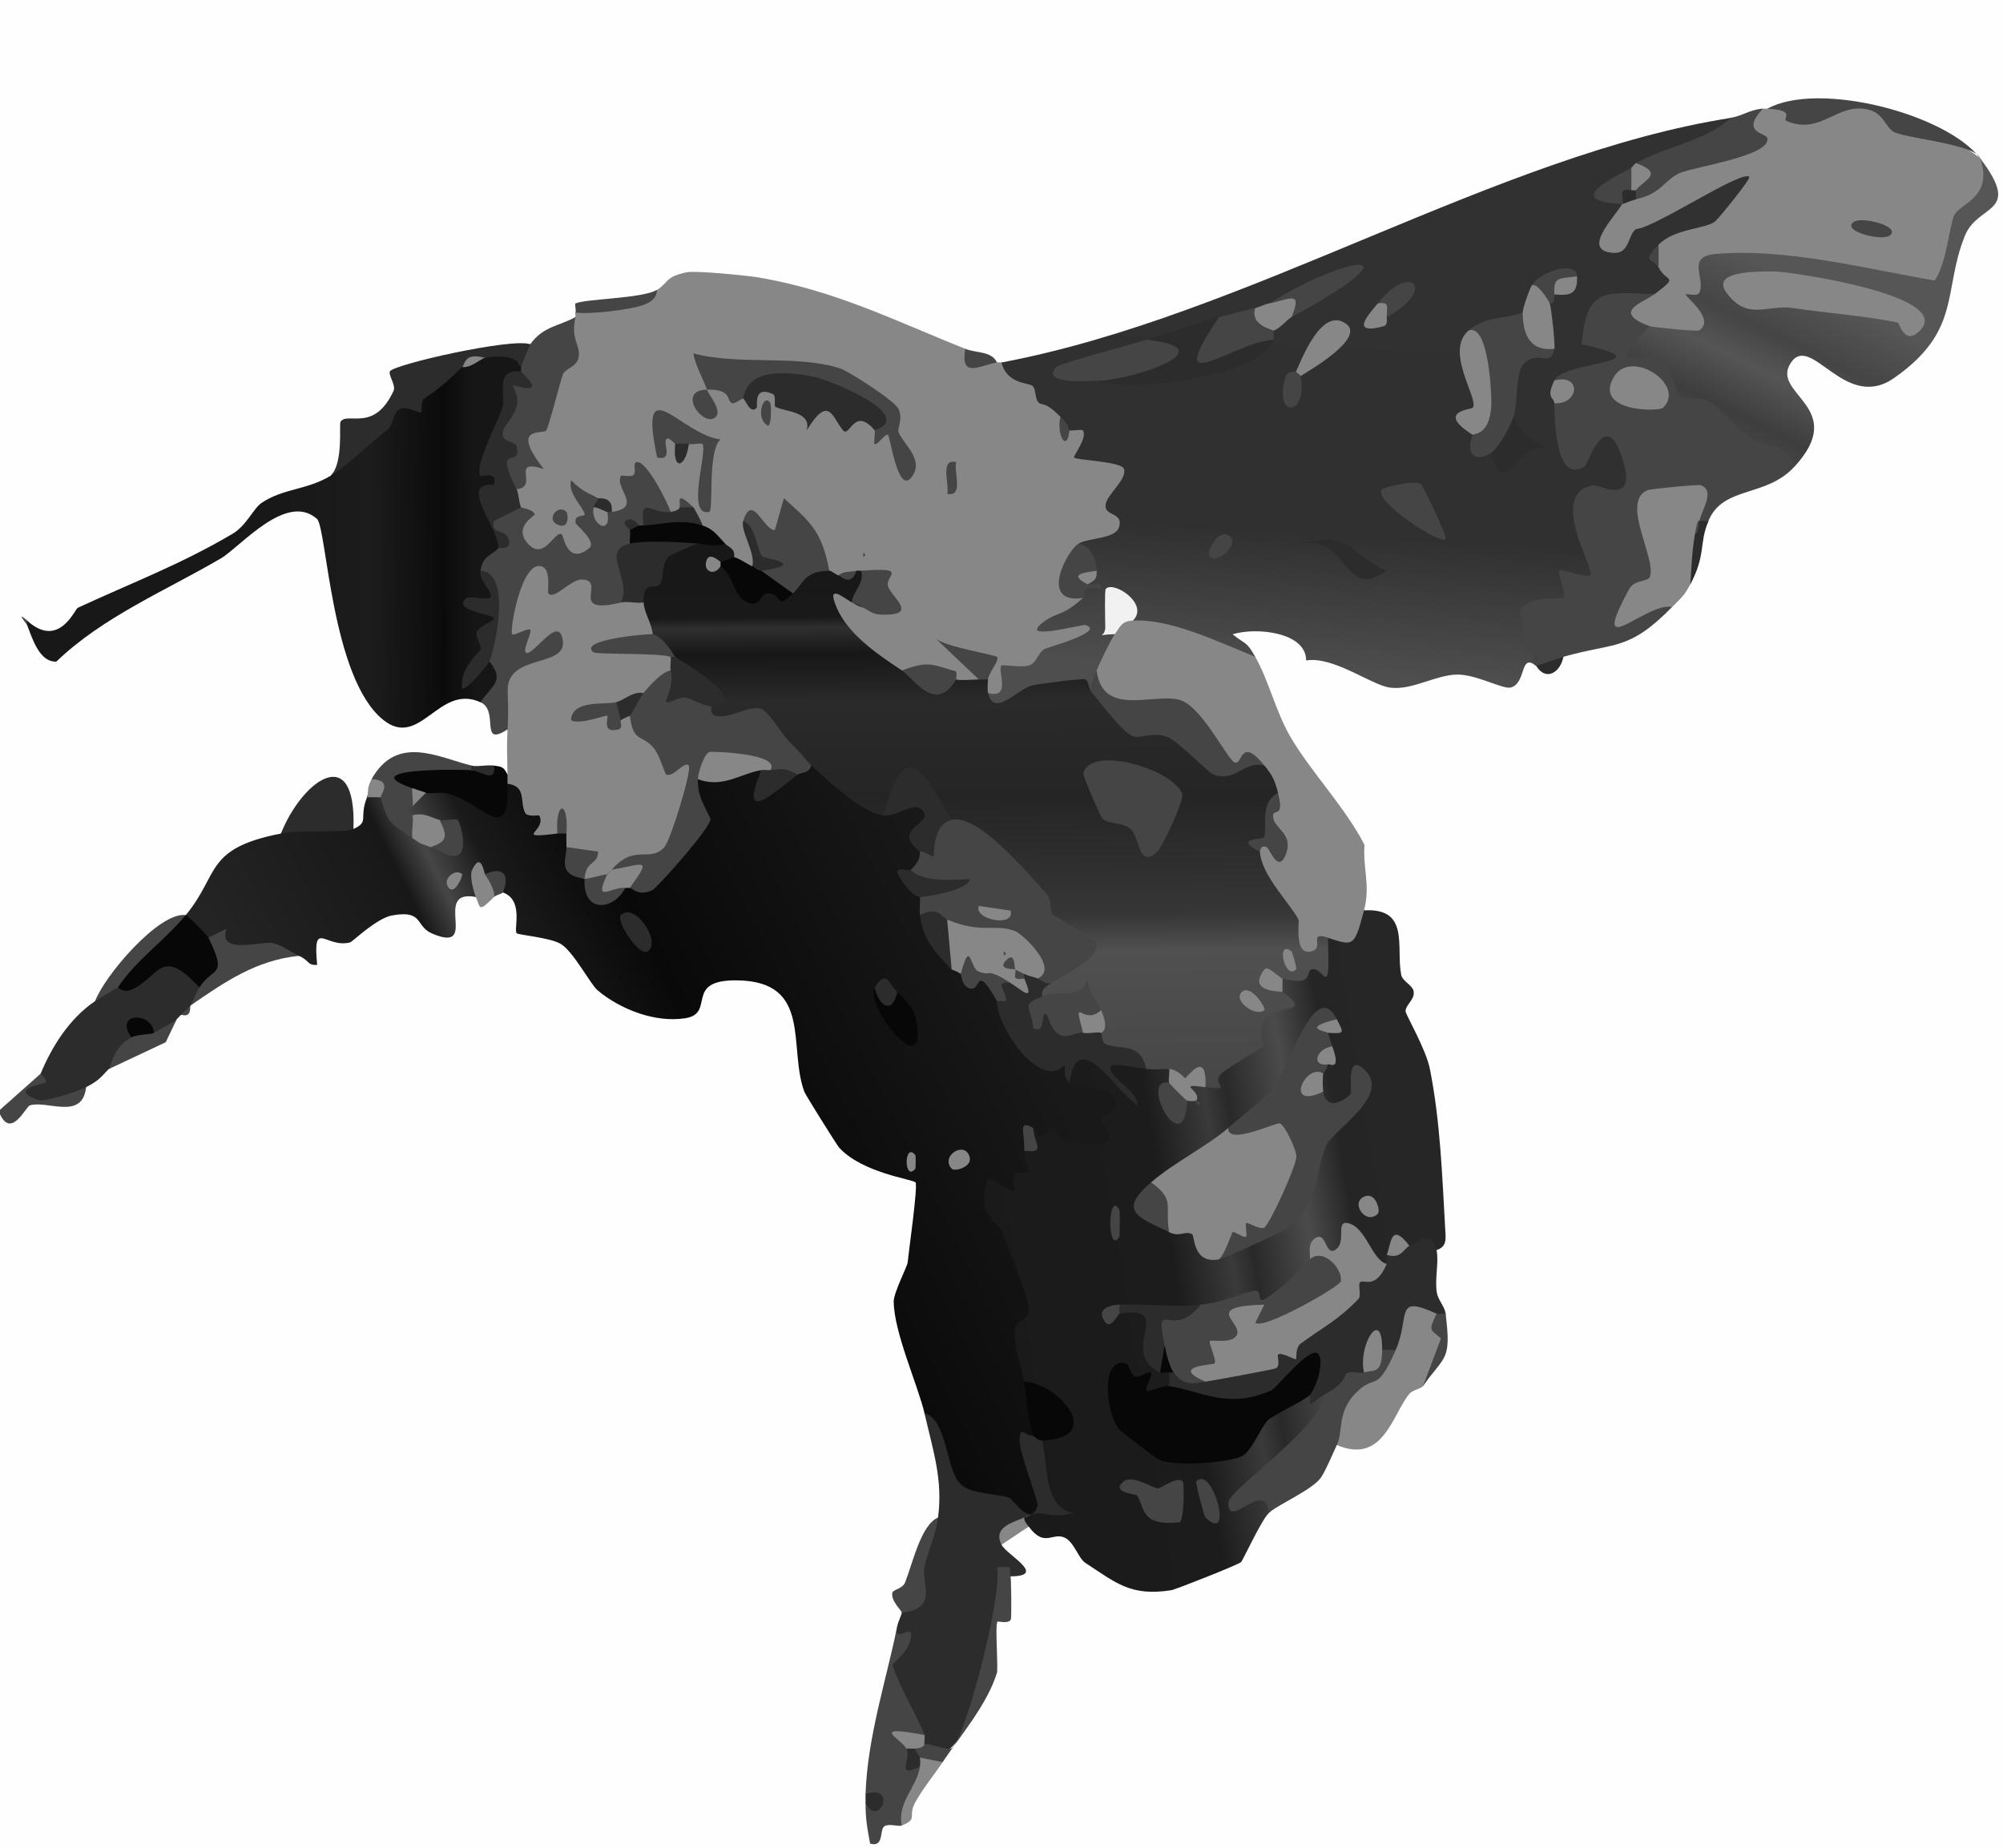 <?xml version="1.0" encoding="UTF-8"?>
<svg id="Layer_2" data-name="Layer 2" xmlns="http://www.w3.org/2000/svg" xmlns:xlink="http://www.w3.org/1999/xlink" viewBox="0 0 441 407">
  <rect x="0" y="0" width="441" height="407" fill="#808080" stroke="none"/>
  <defs>
    <style>
      .cls-1 {
        fill: #f1f1f1;
      }

      .cls-2 {
        fill: #070707;
      }

      .cls-3 {
        fill: #454545;
      }

      .cls-4 {
        fill: url(#linear-gradient-5);
      }

      .cls-5 {
        fill: url(#linear-gradient-6);
      }

      .cls-6 {
        fill: url(#linear-gradient-4);
      }

      .cls-7 {
        fill: url(#linear-gradient-3);
      }

      .cls-8 {
        fill: url(#linear-gradient-2);
      }

      .cls-9 {
        fill: #2c2c2c;
      }

      .cls-10 {
        fill: url(#linear-gradient);
      }

      .cls-11 {
        fill: #878787;
      }

      .cls-12 {
        fill: #fefefe;
      }
    </style>
    <linearGradient id="linear-gradient" x1="-2373.11" y1="610.47" x2="-2379.38" y2="723.29" gradientTransform="translate(2672.2 -575.08)" gradientUnits="userSpaceOnUse">
      <stop offset="0" stop-color="#313131"/>
      <stop offset=".73" stop-color="#303030"/>
      <stop offset="1" stop-color="#4e4e4e"/>
    </linearGradient>
    <linearGradient id="linear-gradient-2" x1="-2449.93" y1="793.14" x2="-2584.91" y2="860.82" gradientTransform="translate(2672.2 -575.08)" gradientUnits="userSpaceOnUse">
      <stop offset="0" stop-color="#191919"/>
      <stop offset=".44" stop-color="#090909"/>
      <stop offset=".6" stop-color="#1a1a1a"/>
      <stop offset=".67" stop-color="#464646"/>
      <stop offset=".72" stop-color="#181818"/>
      <stop offset="1" stop-color="#242424"/>
    </linearGradient>
    <linearGradient id="linear-gradient-3" x1="-2360.92" y1="846.29" x2="-2458.59" y2="862.47" gradientTransform="translate(2672.2 -575.08)" gradientUnits="userSpaceOnUse">
      <stop offset="0" stop-color="#262626"/>
      <stop offset=".13" stop-color="#252525"/>
      <stop offset=".23" stop-color="#4b4b4b"/>
      <stop offset=".36" stop-color="#292929"/>
      <stop offset=".41" stop-color="#3a3a3a"/>
      <stop offset=".54" stop-color="#1c1c1c"/>
      <stop offset="1" stop-color="#1a1a1a"/>
    </linearGradient>
    <linearGradient id="linear-gradient-4" x1="-2567.64" y1="695.32" x2="-2610.64" y2="695.54" gradientTransform="translate(2672.2 -575.08)" gradientUnits="userSpaceOnUse">
      <stop offset="0" stop-color="#161616"/>
      <stop offset=".16" stop-color="#0b0b0b"/>
      <stop offset=".53" stop-color="#1c1c1c"/>
      <stop offset="1" stop-color="#181818"/>
    </linearGradient>
    <linearGradient id="linear-gradient-5" x1="-2277.25" y1="636.66" x2="-2294.46" y2="671.66" gradientTransform="translate(2672.2 -575.08)" gradientUnits="userSpaceOnUse">
      <stop offset="0" stop-color="#565656"/>
      <stop offset=".33" stop-color="#454545"/>
      <stop offset=".54" stop-color="#555"/>
      <stop offset=".82" stop-color="#3e3e3e"/>
      <stop offset="1" stop-color="#464646"/>
    </linearGradient>
    <linearGradient id="linear-gradient-6" x1="-2462.11" y1="700.14" x2="-2460.84" y2="816.13" gradientTransform="translate(2672.2 -575.08)" gradientUnits="userSpaceOnUse">
      <stop offset="0" stop-color="#181818"/>
      <stop offset=".09" stop-color="#191919"/>
      <stop offset=".11" stop-color="#2f2f2f"/>
      <stop offset=".16" stop-color="#171717"/>
      <stop offset=".25" stop-color="#2a2a2a"/>
      <stop offset=".44" stop-color="#252525"/>
      <stop offset=".66" stop-color="#363636"/>
      <stop offset=".73" stop-color="#505050"/>
      <stop offset="1" stop-color="#464646"/>
    </linearGradient>
  </defs>
  <g id="Layer_1-2" data-name="Layer 1">
    <g>
      <path class="cls-12" d="M0,244.4V0h441v407H0v-161.6c2.16.06,4.07-1.16,5.73-3.65,4.2,1.77,10.41,1.7,13.23-2.33-.34-2.66,2.43-5.1,4.99-3.99,2.81-3.6,6.64-5.96,11.49-7.08l3.48-3.89c-1.3-1.43-.72-1.98,1-1,1.21-.18,1.6-.94,2-2,5.56-6.84,14.8-13.88,23.95-10.97l1.79-1.34c-.02-4.05,2.89-5.2,8.71-3.44,8.92-8.75,13.07-7.15,21.99-1.31-1.07-5.01,2.1-12.53,6.42-6.88,1.09.28,2.42.28,3.99,0-.26-2.71.14-2.96,2-1,3.47-1.5,5.21.98,5.24,7.43,4.93.12,8.8,1.85,11.59,5.19,4.77,8.95,13.61,14.72,23.96,12.84,2.83-12.92,22.94-9.84,25.04,2.35.43,16.37,7.64,31.69,25.47,34.14.71.69,1,1,1.45,1.91,1.52,3.07-2.71,22.58-4.76,26.33,1.42,7.79,3.57,15.42,6.45,22.91l-1.65,1.61c3.16,5.82,8.14,18.03,2.99,22.94-2.98,4.64-4.25,9.89-5.5,15.18-1.6,1.46-2.43,3.38-2.48,5.77,2.4,1.62,1.82,2.83-1,2.99,1.32,3.65.6,5.23-1.43,8.71-.54,7.33-1.39,18.34-3.39,25.35-.34,1.18-1.26,2.07-2.16,2.85,1.9.56,1.9,1.43,0,2,1.51,1.41,2.25,2.84,2.24,4.29,2.03-1.82,5.14-2.31,5.74.7.94-2.61,5.07-13.11,6.83-13.73l2.14-.24-.77-2.42c5.45-1.19,9.45-12.25,10.92-17.67,0,0,1.18-6.7,3.54-20.11l1.27-.71.94-2.09c-3.29-1.62-4.27-3.25-2.93-4.9-.06-2.5,4.02-5.17,5.99-3.99,2.75.17,5.65.39,8.7.64,5.29,6.49,13.27,13.74,22.53,11.36,9.81-2.51,15.81-5.24,19.2-15.11l2.44.11-.14-2.41c6.35-2.52,10.59-6.55,12.71-12.11l2.39-.44,1.77-1.46c5.28.75,9.54-2.97,12.78-11.18,1.53-1.53,2.82-1.99,4.41-.32,3.57-5.54,5.12-8.66,3.8-15.11l1.19-.85c-5.17-1.63-5.36-10.68-2-13.97,1.09-18.8-1.82-36.24-8.73-52.32,1.94-2.91,1.63-5.45-.92-7.62l-1.17-11.01c-2.12-1.21-3.84-2.5-5.15-3.86l-1.66-1.7-.12-12.28-16.65-24.17c-2.58-4.58-6.5-13.02-5.51-17.71-2.25-1.53-4.31-3.15-6.18-4.87-.01-5.18,18.47-2.66,18.97,3.39,5.9,1.5,11.62,3.6,17.17,6.28,9.09-3.12,17.68-3.12,25.75,0,2.55-5.7,4.6-6.64,6.15-2.81,2.94.8,3.86.12,5.99-2l.87-2.31c8.68-1.41,15.7-3.85,23.08-8.66-1.23-2.58,1.31-5.36,3.99-4.99.62-5.46,1.95-10.11,3.99-13.97.4-5.06,4.68-8.4,12.82-10.03,2.25-1.85,4.29-2.49,6.13-1.94l-.57-2.38c4.88-5.3,2.74-9.37-1.55-14.08-3.92-5.59,1.13-12.53,7.43-8.76,20.3,17.39,27.74-12.7,31.01-27.54l1.88-2.56c5.91-3.36,5.39-6.71,2.72-12.51-7.75-5.73-19.07-9.11-28.22-11.77-6.38.75-12.73.81-18.67.8-.19.88-.52.84-1,0-2.91,3.41-5.24,4.08-6.98,2-35.77,10.43-70.47,24.06-104.83,38.68-17.2,7.45-34.88,12.78-53.03,16l-2.77-.81c-.33.86-.67.86-1,0-4,.08-6.33-.92-6.98-2.99l-3.9.58c-13.03-6.27-26.52-10.4-40.43-14.05-5.16-1.35-17.79-3.12-21.33,1.36l-2.18-.86c-4.47,2.75-9.78,4.03-15.93,3.82l-2.03,1.17c.86.25.83.58,0,1-1.17,3.05-6.89,6.53-9.98,5.99l-1.72,1.76c-8.92-.11-17.88,1.64-26.87,5.24,1.82,6.63-5.09,11.78-11.27,11.7.46,4.32-.61,7.43-4.04,10.24l-.42,2.51-12.62,4.48c-11.93,10.39-25.78,18.29-41.55,23.7-2.73,5.51-9.45,8.42-12.27,1.23-.43-.23-.43.1,0,1,2.22,1.66,4.14,3.75,5.76,6.29,12.86-9.86,26.58-18.54,41.17-26.03,17.63-17.31,20.91-1.24,22.55,14.95,1.18,5.79,2.55,11.62,5.07,17,4.46,9.53,8.38,10.61,16.58,3.55,2.87-1.65,8.82-2.62,8.66,1.2,3.15-2.13,4.07,1.64,4.11,4.63l1.87,1.36c2.93.92,3.02,9.3,0,9.98-1.95,1.01-2.92.08-2.99-2-.76,1.77-3.63,1.06-4.99,0-8.73-2.12-15.26-1.13-19.59,2.96l-2.36.03c1.66,1.27,1.25,4.03-1,3.99,2.75,2.37.96,10.21-2.99,6.98l-1.97-1.63c.08-14.33-7.39-5.8-11.46,1.44l-2.54,1.19-1.3,2.31c-7.97,1.58-13.74,6.88-17.31,15.91l-2.34-.26c-7.53,5.12-14.18,11.44-19.95,18.95-.47,2.67-2.16,5.23-5.05,7.66-1.85,4.09-4.16,6.86-6.92,8.3.31,1.12-.75,2.21-3.19,3.27.96,2.3-3.26,6.45-5.79,4.71Z"/>
      <path class="cls-3" d="M8.98,236.42c2.66-2.02,3.57.74,2.11,3.54,3.37-1.7,5.99-1.88,7.87-.55-.8,7.38-8.56,2.85-12.36,4-.95.29-4.04,7.36-6.6,1.98v-1l8.98-7.98Z"/>
      <path class="cls-10" d="M381.14,25.94l-.08,2.65c-6.02,3.61-14.03,7.98-20.87,7.32,1.23,1.47.67,2.02-1,1-.73,2.39-2.57,4.27-5.54,5.63,2.06-.15,3.24.63,3.54,2.35l.94,2.18c-6.08,6.67-4.16,10.58,1.18,1.67,1.2-.89,21.13-10.98,22.37-11.15,11.03-1.5-.22,11.3-5.51,13.98-1.84.93-9.3,3.12-11,2.29-1.08,2.2-1.07,2.85,0,4.99,6.18-1.32,4.62,8.56-1,5.99l-5.3,1.72c-5.95-.67-7.92,1.83-8.42,7.46,16.16,5.86-.77,9.14-8.22,9.77,1.98,1.14,1.4,3.69,0,4.99l2.02.87c.15,4.93,1.13,18.33,5.37,7.49,7.43-10.17,15.99,12.32,5.35,12.71-7.7-2.67-8.74,2.19-3.1,14.6.9,4.37-2.52,4.89-6.03,3.72,1.48,4.22-.89,6.2-7.12,5.93-2.4.99-2.1,4.5.89,10.54l-1.38,2c-.12.05-1.18-1.18-2.03-.58-1.17.83-1,4.65-3.57,5.34-1.72.46-7.63-2.94-11.89-2.85-4.73.1-9.87,3.52-14.72,2.87-4.1-.55-12.42-6.97-18.45-5.98.02-6.26-11.06-7.38-16.18-5.76,2.88,2.35,2.95,1.36,4.98,4.97l-2.17,1.27c-7.48-3.74-15.24-6.17-23.27-7.28l-1.5-1.97c-4.24-9.07-4.85-4.18-3.99,2.99,2.49,1.55-1.11,8.44-3.99,7.98.27,2.35-.06,4.02-1,4.99-5.51-1.62-12.89-.74-17.86,3.27-3.33,1.98-8.18.17-5.08-3.27,1.43-1.79,2.41-4.42,2.95-7.89,5.24.36,5.55.27,8.87-3.66-7.24-4.89,4.38-8.75,9.13-9.39-3.07-1.29-1.15-4.29,1-2.99-.5-1.13.16-2.13,2-2.99-2.41-.12-3.51-3.91-3.99-5.99.38-2.15,2.73-3.54,7.03-4.16-4.07-2.77-3.8-6.44.8-11.03-3.85-.51-7.23-1.52-10.14-3.01.92-2.71,1.03-4.96.32-6.74-1.11.2-1.78-.8-2-2.99-3.14.73-7.38-1.5-7.52-5.14-3.41-.82-8.5-3.16-5.45-6.83,54.15-10.21,109.01-45.82,160.64-53.87Z"/>
      <path class="cls-8" d="M194.56,179.56c5.02-7.21,16.18-2.77,7.57,4.7.8.95.77,1.96.41,3.28,3.48,1.17,1.23,5.28-2,3.99-.9,1.24-.27,2.52,1.89,3.84l.1,2.14c3.03.72,2.5,2.67,0,3.99l2.17.98c1.5,3.68,3.1,7.34,4.81,10.99,1.55-2.3,2.19-1.76,2,1,6.41-.07,9.07,1.93,7.98,5.99l2.05.72c1.55,5.49,6.14,14.51,12.84,12.16.79,1.1,1.14,2.79,1.08,5.07,4.26-4.46,16.83,3.96,9.65,8.74,4.57,8.68-9.57,8.21-13.82,4.14-1.73,1.59-3,.62-3.81-2.9-1.14.16-1.36,1.59-.64,4.28l-1.35.71c1.68-.99,3.16,3.51,2.87,4.17-.74,1.65-4.68,5.4-6.23,6.43-3.59-1.88-4.29-1.55-2.97,2.25,3.55,3.86,10.5,19.41,8.92,24.09-3.2,2.41-3.54,6.32-1.02,11.73l-1.57,2.2c3.23,1.39,4.12,9.44,2,11.97l-.97,1.35c1.31,4.75,2.59,9.51,3.84,14.29-.41,1.83-8.1,3.2-9.09-.32-9.64.13-14.85-5.43-15.63-16.7l-2.09-3.6c-1.39-6.06-6.76-17.87-6.78-24.64,0-1.99,2.97-7.65,3.06-8.56.25-2.55,2.32-17,1.73-17.66-.62-.71-11.62-2.02-16.8-7.65-.49-.54-7.41-11.61-7.66-12.29-3.64-9.82,1.88-24.32-14.78-24.55-11.89-.17-4.68,7.25-11.4,8.33s-14.44-2.01-19.33-6.12c-1.66-1.4-5.33-8.6-8.19-10.27-2.35-1.37-9.33-1.94-9.65-2.32-.72-.83,1.65-7.25-3-8.97-.57-2.1-1.9-3.43-3.99-3.99-1.58-.49-1.76.55-.53,3.14l-1.47,1.84c-9.81-1.84,1.08,12.59-9.57,8.07-3.89-1.65-1.82-5.25-8.82-4.02-3.47.61-8.76,5.81-9.29,5.95-5.44,1.38-8.25-5.39-7.25,4.96-2.25.12-1.64-.96-3.98-1.99l-6.42-.89c-5.58.89-9.21.99-13.54-3.1-2.43,1.53-6.36-2.53-4.99-4.99,7.49-9.03,4.06-14.67,20.95-17.96,2.84-3.63,12.78-3.31,15.96-1,3.59-1.65,1.15-2.27,2.99-6.98.68-2.71,2.23-2.68,2.99,0,2.79,1.69,5.67,5.83,6.98,8.98,1.69-2.09,4.32-.57,3.99,2,1.04.04,2.03-.06,2.79-.88,4.83,2.91,1.84-4.24-.8-5.11-1.61,2.36-4.67,1.08-5.99-1-5.28,3.98-3.56-7.62,0-2,.33-2.41,1.33-3.41,2.99-2.99,1.25-3.41,5.51-1.88,8.3-.65l7.3,3.91c-.16-2.78.62-4.53,2.35-5.25,2.9-4.1,5.44,1.8,5.49,5.04,2.28.3,4.11,2.27,5.48,5.93.56-1.93,1.43-1.92,2,0,2.66.94,2.67,2.04,0,2.99l1.89,1.38c-.49,1.94.21,3.81,2.11,5.6l1.31.49c1.07,4.85,4.03,3.97,7.67,1.51.18-.87.52-.84,1,0l1.71-1.34c2.4,2.09,13.91-12.67,13.87-13.69-2.63-4.04-2.84-7.01-.62-8.91,1.09-1.33,2.87-1.83,5.33-1.5,3.64-1.85,6.52-2.01,8.64-.5,1.78,1.28,1.34,2.38.64,4.08,2.26-2.29,4.71-3.32,7.34-3.08-.95-2.66.88-2.61,2.99-2,3.33.29,6.59,2.21,9.81,5.76,2.85,1.35,4.91,3.08,6.16,5.21Z"/>
      <path class="cls-11" d="M144.67,63.84c2.65-1.71,1.69-2.87,6.58-3.89,1.85-.38,12.9.68,15.56,1.12,16.94,2.81,30.39,9.64,45.71,15.74,1.61,1.92,3.93,2.92,6.98,2.99.32-.07.68.06,1,0,1.15,4.79,5.92,4.47,6.79,5.15s.52,2.96,1.38,3.68c1.04.87,1.22-.42,4.8,3.14.83,3.94,1.49,4.94,2,2.99.14.2,2.72-.3,2.95.03,1.08,1.6-2.19,5.63-1.95,5.94.51.66,10.53.84,11.01,2.57.68,2.42-3.87,5.53-4.07,7.98s4.03,1.5,2.96,4.84c-.82,2.56-6.46,2.26-8.91,3.57l.71,1.97c-2.03,2.82-5.63,8.06-.29,8.74l.57,1.26c-4.6,4.16-5.4,3-8.27,5-7.06,4.92,8.1.78,8.75.97,4.7,1.38-8.12,4.89-8.77,5.2-1.58.75-1.77,2.87-3.36,3.62s-5.89-.24-6.33.16c-.94.87,2.35,7.49-2.99,5.99-2.99.07-2.82-2.38,0-2.99-1.77-1.64-2.43-1.64-2,0-.68,2.89-4.55,3.07-4.99,0-4.07-.75-8.06-1.42-11.97-2-4.17,2.06-14.26-8.06-15.65-11.92-3.06-8.43,4.12-9.04,4.68-3.05l2,1c.6-1.53,1.91-1.65,3.93-.36,3.67,1.83.1-7.52-2.6-5.71l-1.33-1.91c-.25.87-.58.85-1,0-.98,1.29-2.55,1.29-3.99,1-1.83,1.99-2.29,1.64-2-1l-2.25-1.06c-.84-4.21-3.05-9-6.82-10.87-1.09,5.75-4.8,6.14-7.43.96h-2.46s3.01,7.73,3.01,7.73c1.86.8.96,1.59-1.01,2.25-2.04,2.2-4.16.8-3.99-2-2.12-.17-3-.85-2-2.99-2.46-.35-5.18-1.2-4.99-3.99-3.09-1.33-3.76-2.66-2-3.99-1.17-.69-2.16-.69-2.99,0,1.05,2.13-.71,2.95-2,1-2.67-1.39-4.73-3.84-6.18-7.36l-2.7,1.43c2.87,4.23-.48,9.11-4.08,5.93-1.16-.72-2.35-1.9-2.99-2.99-3.65,2.56-2.47,5.83.08,8.76.6,5.78-6.55,7.45-9.06,2.23-7.66,5.67-11.43-2.18-7.98-9-2.97.66-3.42-2.59-1-3.99-.05-2.8.62-5.03,2-6.68-1.6-4.45-2.01-6.82,3.14-8.26.78-6.07,2.96-10.84,6.52-14.29-1.45-4.08-1.01-6.97,1.3-8.68.08-.33-.1-.73,0-1l.72-1.09c6.63.26,12.37-1.04,17.24-3.9Z"/>
      <path class="cls-7" d="M316.28,275.32c-2.3-.15-4.29-.49-5.99-1-1.73.04-3.39.7-4.99,2,2.58.7,2.5.83,0,2-.72,1.28-1.69,1.8-2.65.74l-5.38-7.26c.08,4.57-2.22,6-6.89,4.29l-2.04,1.23c2.37,3.14-7.81,11.57-10.46,9.48-3.82-.62-7.78.15-11.89,2.3l-1.59-1.81c-5.66,3.33-12.49,2.01-17.96,0-.93,1.46-.93,2.13,0,2,1.06-2.11,6.84-1.49,7.76.87-.59,4.66-.79,7.86,1.22,12.1.66-2.56.97-2.51,2,0,1.46.95,2.33,2.67,0,2.99.02,2.68-4.09,3.54-5.93,2.15-3.39-5.25-6.79-7.85-5.43.37,2.03,12.36,16.25,14.57,26.51,11.13,3.44-5.47,8.94-13.33,15.78-11.66,2.5.55.35.85.45.63.46-.98,1.84-1.97,2.54-.63,2.35.98,2.05,3.13-.9,6.43-5.1,5.58-10.54,10.81-16.34,15.69,3.86-2.16,8.91.14,5.27,3.81-1.72,1.67-5.67,10.38-6.13,10.83-.59.57-14.46,6.04-15.28,6.17-9,1.44-12.21-1.57-19.01-6.01-1.51-.99-2.48-4.59-4.52-5.54-2.76-1.28-4.45,2.29-7.94-2.46-2.51,1.36-3.06.02-1-2,1.93-.54,2.93-1.5,3-2.89,2.06.7,2.08-1.41.07-6.33-1.13-3.44-.83-6.02.92-7.74l1.05-2.07c8.71-.63.41-7.82-4-8.76l-1.04-2.15c-.55-3.13-2.56-8.67-2.05-11.47s3.21-1.23,3.05-4.85c-.11-2.5-4.55-13.12-5.77-16.31-1.33-3.48-5.99-3.61-3.19-12.26,9.34,5.41,4.06,2.06,6.08-.95.27-.41,2.73.16,2.89-.06.15-.2-1.12-2.98-1-4.98.61-2.02,1.27-3.68,2-4.99.78.43.91,1.97,1.02,1.99,1.03.14,3.08-2.04,3.48-1.99.78.1.51,2.65,2.97,3.03,15.42,2.41,7.03-3.58,7.47-5.52.09-.39,6.18-.97,1.76-5.25-1.19-1.15-7.84-1.41-8.73-2.24-2.44-6.77,2.57-9.13,7.92-4.9,2.81-1.9,7.15-.82,9.04,1.91,1.41-2.53,4.13-2.97,4.99,0,1.93,1.07,2.32,2.32,0,2.99-1.51,2.1,1.78,9.36,1.93,4.81l2.06-.82c.26-1.87,1.32-1.7,2,0h0c-5.16-2.36-.48-8.17,2-2.99,1.84-4.4,5.36-7.74,10.54-10.02-1.17-4.82,1.5-8.07,6.25-8.94l.17-1.98c-2.81-.52-2.72-2.24,0-2.99,2.66-1.62,5.36-2.9,8.11-3.83-.03-1.8.43-4.26,1.86-5.15.74-1.5,2.15-1.78,4.22-.86.54-3.16,1.79-4.87,3.76-5.13,10.2-.56,6.97,8.1,8.19,14.25.26,1.29,2.39,2.24,2.69,3.42.49,1.97-1.83,3.11-1.73,4.62.05.68,4.49,8.32,5.34,12.6,2.34,11.79,2.71,23.68,3.4,35.62.11,1.89.34,3.56-1.93,4.31Z"/>
      <path class="cls-6" d="M106.76,78.81c1.12-2.65,9.83-2.82,7.98,2,.86.33.86.66,0,1-2.33,1.91-3.19,4.51-2.57,7.8-1.75,4.23-3.24,8.6-4.48,13.11,4.23,1.06,4.07,5.63-.31,6.05,1.54,2.94,1.95,5.44,1.21,7.49,2.5,2.14,2.89,3.62,1.17,4.45,1.96,2.27-1.94,4.42-3.99,4.99,3.69,3.09,3.96,8.79,2.57,12.95-1.52,1.06-2.94,8.08-.58,7,5.89-1.11,3.1,10.19-2,8.98-9.16-4.15-13.25,10.4-21.37,3.91-11.5-9.19-12.44-42.35-14.6-44.27-6.76-6-16.88,6.19-21.15,8.69-12.06,7.07-25.92,12.81-36.23,22.73-3.73.17-5.28-5.07-6.43-8.02v-1c6.98,6.35,10.5-2.53,11.14-2.82,11.73-5.45,22.64-9.53,34.08-16.3,3.08-1.82,4.62-5.64,6.42-6.83,4.83-3.21,9.93-2.78,15.2-5.97,4.89-5.59,9.83-11.13,14.84-16.6l3.17.04c.94-1.51,8.48-8.18,9.63-7.98.45.08.88.32,1.29.6,1.38-1.2,3.11-2.02,4.99-2Z"/>
      <path class="cls-11" d="M389.12,23.94l5.16-.54c.68,1.74,1.49,2.29,3.33,2.06,7.04-2.67,14.93-4.2,20.52,1.95,6.84.93,12.8,3.43,17.88,7.5,3.95,6.36,1.49,9.47-3.9,13.25-1.24,5.6-3.11,10.69-5.6,15.27-17.04-3.91-33.89-5.57-50.55-4.97.88,3,.59,5.57-.88,7.71,1.87,2.39,3.1,5.03.82,7.64-1.41,1.62-12.67,1.46-12.72-1.98-7.96,2.61-8.11-7.22,1-6.98,5.79-4.34,2.66-2.53,1-5.99-1.37-1.85-1.14-3.02,0-4.99,3.53-3.56,9.86-3.34,12.4-5.06.52-.35,8.04-9.51,7.55-9.89-1.87-1.45-20.93,11.34-24.89,11.51-1.77,1.07-1.44,5.37-4.76,5.26-7.63-.26-.16-7.68,1.71-10.8.18-1.96,1.87-2.69,2.99-1,5.39-6.28,12.67-9.96,21.86-11.06l4.23-1.66c-3.67-3.37-2.34-5.56,1.84-7.23.32-.02.67-.01,1,0Z"/>
      <path class="cls-3" d="M364.17,64.84c-2.46,1.84-9.48,3.82-1,6.98.93,1.58.51,3.05-1.27,4.41,4.99.15,8.11,3.28,9.35,9.4,5.87.76,11.16,3.92,15.87,9.48,6.89,1.1,9.54,3.65,7.98,7.63-6.35,6.94-15.69,4.15-18.96,11.97-.85,2.31-1.52,2.31-2,0,1.52.35.69,3.54-1,2.99-2.82-1.16-1.99-4.24,1-2.99l-1.63-1.49c7.44-7.65-13.23-5.15-9.89.61,4.17,9.16,3.47,14.72-2.1,16.69l-2.22,4.37c4.89-3.25,8.17-3.66,9.85-1.22-9.67,9.84-12.55,7.71-23.95,10.97-1.33,1.93-3.85,3.49-5.99,2-.33-.53-3.81-11.38-3.58-11.96,1.45-3.75,9.19-2.66,9.57-3.01.75-.68-1.35-5.63-1-5.97.6-.59,6.2,1.76,6.97.98,1.13-1.14-9.64-18.05.66-19.82,1.24-.21,10.56,5.28,5.9-7.2-3.49-9.37-7.18,2.59-7.7,2.94-6.58,4.44-6.73-10.21-6.84-13.82,2.74-2.36,2.74-4.02,0-4.99,2.13-4.42,25.34-3.76,5.99-7.99,1.27-11.74,3.96-11.74,15.96-10.97Z"/>
      <path class="cls-11" d="M134.69,191.53c7.6-5.8,12.82,1.89,3.99,3.99-.33.02-.67.02-1,0-4.85,4.55-10.79.65-3.99-2.99l1-1Z"/>
      <path class="cls-11" d="M111.75,160.61c-3.67-3.49-2.4-13.51,2.71-15.63-.16-2.64-1.04-4-2.63-4.07-3.66-6.05,5.7-27.99,11.32-13.06,4.2-3.58,9.77-2.93,8.88,3.49,2.36-.68,3.92-.23,4.66,1.34,1.15-2.94,3.8-2.87,4.99,0,2.9.11,4.68,5.18,2,6.98.04,1.79-1.46,2.58-4.52,2.35,4.05-.57,6.88.31,8.51,2.64,2.19,1.24,2.48,1.99,0,2.99-.75,2.58-3.12,6.37-5.99,4.99-2.75,2.95-4.74,3.61-5.99,2-1.16,4.47-.83,5.8,1,3.99-.32-2.71.04-2.99,2-1,3.8,2.48,6.77,5.82,8.93,10.01,2.16-1.05,3.88-1.12,5.18-.2-.15,7.72-2.08,25.98-12.91,21.97l-5.19,2.13-1,1c-1.55,2.45-2.98,4.18-4.99,1-2.02-.48-2.23-1.98-.63-4.48-1.89-.11-3.16-.26-3.36-2.5,0-.99-.06-2.01,0-2.99-.65-.8-1.32-.8-2,0-10.04,1.24-2.16-.57-4-3.98-.07-.14-2.56.43-3.09-.58-1.29-2.44.4-5.85-3.89-6.41-1.92-.56-1.91-1.43,0-2-.04-3.9-.22-5.72,0-9.98Z"/>
      <path class="cls-4" d="M436.01,34.91c9.33,12.32-.5,9.83-3.4,17.01-4.91,12.18-.66,20.9-15.6,31.33-10.87,7.59-18.28-10.17-22.76-3.3s12.85,9.69.86,22.8c-1.34-5.53-6.48-4.24-9.17-6.03-2.85-1.9-6.39-6.12-9.84-8.38-1.6-1.05-4.35-.04-5.95-1.03-1.37-.85-2.63-7.26-3.96-8.01-4.84-2.76-13.41,3.78-3.01-7.47.51.19,10.45,1.23,10.91.93,3.76-2.44-3.22-7.54-2.93-7.9.26-.32,2.63.66,3.07-.56,1.19-3.33-3-7.79,3.52-8.37,15.38-1.36,33.13,3.27,48.22,5.85,2.68-4.09,3.12-11.43,4.22-14.22s8.75-3.86,5.82-12.64Z"/>
      <path class="cls-11" d="M249.43,136.66c8.35-.48,19.36,4.96,26.94,7.98,3.06,5.43,4.47,12,7.77,17.67,4.38,7.53,12.1,15.56,16.28,23.74-.38,5.23,1.35,8.97-.11,14.46-2.14,8.06-2.29,7.85-7.98,5.99-2.99,9.43-9.73,4.39-8.35-3.45-3.56-4.14-6.33-8.66-8.32-13.55l1.7-1.95c-2.54-1.92,2.52-3.85,4.15-1.08-2.36-4.54-2.49-7.27-.16-11.89-2.71.2-4.26-3.76-2.99-5.99-2.47-1.2-5.15-1-8.05.6-3.11-4.92-6.75-9.28-10.9-13.07-12.16,1.81-18.15-1.02-17.97-8.48.62-1.54,3.21-6.95,3.99-7.98-2.44-2.56,1.98-6.63,3.99-2.99Z"/>
      <path class="cls-9" d="M203.54,311.24c5.01,1.21,4.67,12.32,7.9,15.54,2.26,2.26,7.71,2.05,10.81,3.07.73.24,4.73,6.7,6.18,1.76.3-1.01-4.18-11.82-3.95-14.9.21-2.7.93-.66,3-.49,1.98-1.57,2.12-1.51,2,1,1.23,5.63.44,15.15,6.98,15.95-6.35,1.59-6.4-1.23-10.97,1.01l.07,1.24c-2.65,1.07-3.94,2.14-5.06,4.74,1.16,2.28,10.2,6.9,2,6.98l-1.47-.39c.65,4.6-.08,8.18-2.21,10.74-.25,5.63-1.05,10.16-2.88,15.45-1.6,4.62-7.59,18.72-12.4,11.1-1.91-.59-1.9-1.48,0-2-5.86-4.04-10.14-13.54-5.21-20.05-1.12-1.18-1.16-2.42-.78-3.9.22-1.1.88-2.24,1-2.99.34-1.28,1.39-2.41,3.16-3.41-.56-6.16,1.59-12.27,4.82-17.54,1.09-8.35-1.11-14.72-2.99-22.94Z"/>
      <path class="cls-3" d="M147.67,112.72c-.17,1.31-1.55,1.73-4.14,1.27l-1.84,1.73c-.18.9-.52.86-1,0-1.35-.18-2.02.15-2,1,2.98.1,2.71,2.35,0,2.99l-.94,2.84c2.3,5.67,1.95,9.05-1.06,10.13-11.86,2.88-3.01-4.82-8.5-5.07-2.5-.12-6.13,4.59-7.46,3.08-.32-.36.77-5.31-1.52-5.98-4.47-1.31-7.05,14.32-6.46,14.95.39.43,3.51-1.45,3.98-.99.49.49-1.64,4.25-.98,4.98,1.23,1.35,6.66-7.62,7.96-3.51,2.31,7.34-12.06,3.32-11.94,11.92.06,3.92.22,4.09-.01,8.55-6.35,4.12-1.73-4.06-5.99-5.99,2.8-3.99,5.35-4.57,2-8.98-1.99-1.51-.64-7.06,1.42-9.26l-1.34-1.58c1.38-3.6.69-6.63-2.08-9.11.65-3.51,2.28-3.2,3.99-4.99l.75-1.75c-5.14-4.76-1.13-9.66,4.24-7.22.08.15,2.46.33,2.99,1.5.16.35-5,2.8-1.4,6.6s5.91-3.35,7.39-2.11c.34.28,1.19,6.92,5.99,2.99,1.75-1.43-2.9-5.11-2.98-5.5-.43-2.12,2.14-1.32,2-1.95-.37-1.7-3.84-4.7-3-7.5,2.86,2.83,4.03,2.82,5.98,3.98,2.21,1.38,1.57,2.34-1,2,1.35,1.76,2.34,2.09,2.99,1,.24-.84.58-.81,1,0,7-1.03.44-5.23,2.03-7.96.11-.2,2.18.37,2.77-.21.71-.71-.37-2.64.7-2.82,2.16-.36,6.81,8.99,7.47,10.99Z"/>
      <path class="cls-9" d="M310.3,274.33c2.19-1.31,5.11-3.12,5.99,1,.56,2.64-.47,6.44.08,9.42.3,1.6,1.72,2.99,1.92,4.55-.12,2.66-1.05,2.49-2,0-1.05,1.36-2.72,1.49-5.01.39-.06,4.21-1.38,6.74-3.96,7.59-1.59,2.39-2.58,2.39-2.99,0-1.51-1.89-2.29-.73-2.34,3.48l-1.65,1.51c-1.77,2.09-4.31,4.24-7,6.16l-1.98-1.17c-2.55,1.4-3.21,3.36-2.99,0-.92-1.73-.79-3.97.38-6.72-6.89,7.32-10.42,10.08-20.68,9.25-2.79-.22-10.37-1.68-10.63-4.53v-2.99c.29-.67.63-.65,1,0,2.17.12,4.5.78,6.98,2-.26-.83-.17-1.76.53-1.92l13.26-2.67c.41-2.52,1.83-3.88,4.39-3.14,4.38-4.04,9.01-7.88,13.87-11.54-2.38-1.58,5.92-6.74,6.46-6.81.45-.06.92.02,1.39.15.2-.48-.21-1.53,0-2,.85-1.64,3.23-3.38,4.99-2Z"/>
      <path class="cls-9" d="M25.94,217.47c2.59-1.14,5.31-3.24,8.08-5.71,3.83-2.53,11.51,1.34,9.87,5.71.78.96.12,2.29-2,3.99-.3,1.04-.85,1.88-2,2-.35.3-.65.73-1,1-1.6,2.81-3.26,3.81-4.99,2.99-3.15-1.76-4.81-1.43-4.99,1-.16,2.48-1.82,4.81-4.99,6.98-1.89,2.02-2.4,2.66-4.99,3.99-1.81.92-9.1,3.3-10.4,2.85-7.01-2.42,1.19-3.58,1.42-3.85.6-.7-1.04-1.89-1-1.99,2.46-5.93,6.29-12.1,11.97-15.96,1.97-3.12,3.63-4.12,4.99-2.99Z"/>
      <path class="cls-11" d="M374.15,114.72c-.06.23-.24-1.24-1,2.99.84,3.27.51,6.93-1,10.97-1.38,2.61-2.06,3.02-3.99,4.99-5.72-1.23-18.72,13.01-9.45-3.97,1.13-2.08,4.13-1.55,4.54-2.65,1.52-4.09-6.66-16.75-.39-19.15.6-.23,11.08-1.27,11.62-1.05,3.13,1.25.4,5-.32,7.86Z"/>
      <path class="cls-3" d="M307.3,297.27c2.65,2.17-.54,5.91-2.56,7.94-5.84,2.07-7.67,6.25-8.05,12.25l-2.37.76c-.62,1.31-2.33,5.4-3.42,7.06-1.82,2.78-9.7,6.1-11.55,7.91-.76-7.89-9.11,4.15-8.88-2.36.1-2.78,20.93-16.86,20.85-23.57,5.58-3.07,4.28-4.21,5.17-4.82,1.02-.7,3,.15,3.81-.17.7-1.88,2.03-3.54,3.99-4.99h2.99Z"/>
      <path class="cls-11" d="M307.3,297.27c3.27-7.45-.47-12.32,8.98-7.98,2.89,5.68.77,10.26-2.99,15.96-.4.58-2.23.78-3.01,1.72-3.78,4.57-5.69,15.58-15.95,11.25,1.44-3.02,0-7.15,4.09-11.38,4.5-4.64,4.52.37,8.88-9.57Z"/>
      <path class="cls-3" d="M197.55,358.12c-.9,4.3,3.55-1.08,3.01,2.5-.5,3.31-4.04,5.61-4,5.96.23,2.47,6.31,13.18,6.98,15.47-1.74.76-3.07,1.76-3.99,2.99,1,1.22,2,2.55,2.99,3.99l1.22.77c-1.89,4-3.62,8.06-5.21,12.2-.74.31-2.74-.49-3.81.15-1.19.71.03,4.74-3.17,3.84-.62-3.29-1.03-5.59-1-8.98,1.84-.12,1.31-.7,0-2,.41-12.49,4.61-25.2,6.98-36.91Z"/>
      <path class="cls-3" d="M126.71,69.83c-1.2,4.92,1.29,6.31.65,9.03-.46,1.95-2.97,2.3-3.43,3.6-.8,2.23-3.03,11.4-3.69,12.34s-8.11-1.23-.54,8.46c-7.68-2.43-.84,3.92-5.96,4.48-3.9.56-5-6.03-2.71-8.82-2.04-2.06-1.64-5.29,1.22-9.71-.68-3.16.15-5.63,2.49-7.41.02-.33-.02-.67,0-1-1.94-2.51-1.46-4.65,2-4.99,2.87-3.96,6.1-3.9,9.98-5.99Z"/>
      <path class="cls-9" d="M116.74,75.81c-.16.22-1.98,4.72-2,4.99-.93-2.71-5.5-2.44-7.98-2-2,.03-3.41.94-4.99,2-3.55,3.43-4.02,3.92-8.43,7.04-.71.5-.42,2.83-.57,2.94-.6.42-3.05-1.63-4.97-.58-1.2.66-1.33,3.49-2.31,4.25-4.07,3.13-8.83,7.99-12.65,10.29,2.8-2.82,1.79-11.31,2.12-11.84,1.48-2.36,7.4,2.5,11.69-6.83.56-1.21-1.14-3.38-.83-4.26.53-1.5,27.01-7.49,30.93-6Z"/>
      <path class="cls-3" d="M388.12,23.94c-5.04,5.39.74,5.27,1,6.49.83,3.88-15.81,6.24-19.1,7.61-3.65,1.52-4.01,4.54-9.83,5.85-2.09-.07-2.04-1.42,0-2,.4-1.96.4-3.96,0-5.99,7.25-3.94,15.08-4.69,20.95-9.98,2.45-.38,4.06-1.77,6.98-2Z"/>
      <path class="cls-2" d="M108.75,168.59c1.77.26,2.12.23,2.99,2,0,.66-.02,1.33,0,2,.41,13.68-5.01,4.67-12.76,2.25-1.83-.57-4.17.08-5.2-.26-1.67,1.14-2.83,1.09-2.99-1-1.56,2.85-5.71.07-5.62-2.35.2-5.24,15.27-3.45,18.59-1.64,2.53.19,4.2-.14,4.99-1Z"/>
      <path class="cls-3" d="M436.01,34.91c-1.02-3.06-15.2-4.31-18.73-5.71-2.12-.84-2.42-4.24-5.94-5.07-6.94-1.63-10.37,5.74-18.01,2.51-1.11-.47,2.41-2.4-4.21-2.7,11.16-6.19,39.41,1.09,46.89,10.97Z"/>
      <path class="cls-3" d="M81.81,171.58c5.57-9.91,14.58-4.86,21.95-2.99.87.28.86.62,0,1-4.49-.19-25.61-.35-12.97,3.99,1.65.61,1.65,1.94,0,3.99-.04.09-2-.11-2,0,0,1.29,1.89,1.62,2,1.99,3.16-.12,2.78,4.18,0,4.99-5.04-3.47-5.39-3.12-6.98-8.98-.78-.95-1.44-2.28-2-3.99Z"/>
      <path class="cls-9" d="M77.82,182.55c-2.14.98-11.51.13-15.96,1,4.61-11.63,16.67-20.56,15.96-1Z"/>
      <path class="cls-3" d="M203.54,384.06c1.63-.03,5.11,1.46,5.93.95,3.09-1.92,11.35-34.08,10.04-39.86,4.11-.37,2.44.16,2.99,2,.13.45.24,8.99.07,9.43-.44,1.16-3.02.33-3.07.55-.35,1.38.27,10.38,0,11.23-2.16,7.1-8.39,14.29-11.97,19.69-1.97,2.13-4.61,2.25-4.99-1-1.88.74-2.43-.71-1-2,.1-2.02.45-2.2,2-1Z"/>
      <path class="cls-3" d="M45.9,206.49l3.99-1.98c-2.11,5.95,7.83,2.61,10.2,3.17,2.13.5,3.85,1.97,5.76,2.81-9.42.93-16.34,5.73-23.95,10.97-.12.08.44,2.76-2,2,.11-.09,1.91-1.89,2-2,.27-.33,1.27-2.86,2-3.99-1.42-1.62-.72-3.3,2.13-5.03-1.41-2.63-1.46-4.61-.13-5.94Z"/>
      <path class="cls-3" d="M206.53,334.18c-.51,3.91-2.03,6.89-2.94,10.6s3.24,9.5-5.04,10.35c.06-.38-2.46-2.58-2.08-4.38.16-.76,2.22-.79,2.82-2.32,1.64-4.17,3.51-12.7,7.24-14.25Z"/>
      <path class="cls-3" d="M40.91,201.5c.16.57.28,1.14.29,1.71.04,1.99-12.08,13.68-15.26,14.26-1.18.63-3.93,2.27-4.99,2.99,1.94-5.42,14.06-19.75,19.95-18.95Z"/>
      <path class="cls-3" d="M38.91,224.45l-2.42,5.06-12.54,5.91c.58-.63.82-4.78,4.99-6.98-.95-3.21,3.44-3.12,4.99-1,1.47-.91,3.65-1.94,4.99-2.99Z"/>
      <path class="cls-3" d="M318.28,289.29c1.31,10.56-.18,9.09-4.99,15.96l3.98-10.5c-2.38-2.1-2.84-1.53-.98-5.46.41.19,1.4-.13,2,0Z"/>
      <path class="cls-3" d="M144.67,63.84c-.2.13.44,2.12-3.18,3.38-2.7.94-11.6,2.09-14.78,1.6.19-.49-.23-1.88,0-1.99,1.94-1.02,14.63-1.07,17.97-2.99Z"/>
      <path class="cls-11" d="M207.53,388.05c-2.03,3.06-3.87,5.13-5.88,8.59s.7,3.8-3.1,5.37c-1.07-5.09,3.41-8.59,3.99-12.97-1.85-.56-1.86-1.46,0-2l4.99,1Z"/>
      <path class="cls-11" d="M106.76,192.53c3.13-.59,4.26,3.28,2,4.99-3.52,3.57-2.95,2.38-3.99,0-.55-1.27-1.4-4.66-.87-5.83,2.01-4.43,2.71.65,2.87.84Z"/>
      <path class="cls-9" d="M376.15,114.72c-2.12,5.09-.49,7.33-3.99,13.97.21-3.44.39-7.59,1-10.97,1.14-.63.8-2.72,1-2.99.11-.16,1.45.1,2,0Z"/>
      <path class="cls-11" d="M225.49,334.18c.02.86.53,1.36,1,2l-5.99,3.99c-2.06-4.05,3.01-5.02,4.99-5.99Z"/>
      <path class="cls-3" d="M219.5,79.8c-4.3.9-8.02,3.43-6.98-2.99,2.5,1,5.75.45,6.98,2.99Z"/>
      <path class="cls-11" d="M83.81,175.57h-2.99c.37-.95-.15-1.95,1-3.99,4.85.2,1.87,3.54,2,3.99Z"/>
      <path class="cls-3" d="M110.75,196.52c-.11.27-1.58.58-2,1,.52-1.01-1.52-4.41-2-4.99,3.92-1.79,5.58-.07,3.99,3.99Z"/>
      <path class="cls-9" d="M190.57,395.03c7.14-2.26,2.9,7.79,0,2,0-.66-.02-1.33,0-2Z"/>
      <path class="cls-9" d="M344.22,144.64c-.68,3.48-3.88,5.45-5.99,2,.45-.19,5.1-1.74,5.99-2Z"/>
      <path class="cls-9" d="M108.75,168.59c.64,4.14-3.14,1.07-4.99,1v-1c1.31.33,3.47-.22,4.99,0Z"/>
      <path class="cls-3" d="M5.99,136.66v1c-.05-.13-2.7-3.37,0-1Z"/>
      <path class="cls-5" d="M153.65,119.71c.58-2.16,2.58-2.16,5.99,0,.81.85,2.22,1.01,2,2.99,1,2.73-1.39,3.43-2.99,1-2.13.57-2.13.9,0,1,2.4-.88,4.28.85,5.66,5.2.73,1.5,2.19,1.12,4.39-1.15,2.08,1.39,4.06,2.03,5.92,1.93-2.6-3.61,6.09-9.52,7.98-4.99.55,0,1.51.96,2,1,1.55.28,2.88-.05,3.99-1,.31-.06.67.02,1,0,4.11.03,1.24,7.19-2,6.98-1-.41-4.96-3.84-3.98-.51,2.03,6.88,9.27,11.7,14.96,15.48,2.45.04,4.89,1.14,7.32,3.29,1.78-1.08,3.34-1.52,4.66-1.3.8.28,3.71,0,4.99,0,.32-2.65,1.24-2.53,2,0-.09.73-.15,2.39,0,2.99,1.37,5.51,6.41-.9,9.77-1.69,1.27-.3,11.01-1.56,11.56-1.36.92.35.79,2.16,1.61,3.05l1.13-.65,8.5,8.28c6.7-.96,12.65,1.88,17.85,8.52,2.63.3,5.08.09,7.19-1.65l3.24,1.46c1.8,2.24,2.26,3.19,2.99,5.99-1.56,4.02-2.12,5.85-1.11,10.06-2.44.75-3.4,1.72-2.88,2.9.3,5.23,6.68,11.41,8.5,14.98.28.55-1.11,8.18,2.95,6.96,2.84-.85-.96-4.45,3.51-2.99.59,14.27-.84,6.39-3.47,6.97-1.66.37.65,3.92-6.5,2.01-1.06.48-1.06,1.48,0,2.99,9.16,6.64-8.15.13-4.06,11.92-2.18,1.41-8.01,4.76-9.42,6.05-2.56,2.33,3.06,3.84-3.48,2.98l-2.42-1.43c-2.7,1.72-4.66.24-5.56-2.56-1.4-.09-2.68.21-4.99,0l-3.85-2.51c-3.63-.18-10.71-1.9-6.13-5.47-1.37-1.59-2.14-3.67,0-4.99-4.03-2.09-5.83-2.42-10.95-1.5l-2.02-1.5c-3.17-2.13-1.58-3.34,2-2.99-.25-2.2,1.63-4.14,5.65-5.82,3.36-1.49,1.09-4.18-6.82-8.08-2.54-8.12-11.66-16.57-19.49-20.13l-1.29-1.88-2.31-.03c-5.11-11.16-8.48-12.08-10.09-2.78l-2.56,1.81c-4.56-.29-12.33-7.66-15.96-10.97-.72.78-1.54,1.05-2.29.33l-9.48-11c-4.11,1.38-15.04,3.64-10.18-2.29,1.1-1.73.37-3.28-2.18-4.67-3.69-1.69-5.62-3.79-5.8-6.3-3.39-.91-5.06-2.57-4.99-4.99-.18-2.28-1.94-4.83-2-6.98-3.59-1.93-1.27-4.96,2.19-5.69-.03-5.11,3.23-7.54,9.79-7.28Z"/>
      <path class="cls-3" d="M241.45,147.64c1.32,10.72,13.25,4.55,18.71,6.64,4.35,1.66,9.39,11.52,11.24,13.3,2.27,2.19,1.23-6.16,6.97,1-4.6-1.17-6.26,3.81-11.24,1.99-1.04-.38-7.9-7.46-9.97-8.23-3.65-1.35-5.65.45-7.7-.22-2.41-.78-7.29-7.67-9-9.5-.61-2.23.3-3.27,1-4.99Z"/>
      <path class="cls-3" d="M335.24,68.83c1.52,1.1,2.65,2.85,3.4,5.24,1.9.57,3.1,1.48,3.59,2.74-.87,4.48-3.93-.18-6.93,3.55-1.66,2.07-1.13,8.8-2.05,11.41,1.56,3.33-1.19,9.82-4.99,7.98-4.04,2.58-5.56-.59-3.99-3.99l-.09-2.08c4.68-4.38,1.23-15.25-.91-20.86,3.59-3.2,7.84-2.47,11.97-3.99Z"/>
      <path class="cls-9" d="M268.39,69.83c.68,2.24-.05,4.8-2.2,7.69l10.82-4.13c1.39-.28,2.81.07,3.36,1.43-1.84,7.58-30.98,12.1-37.91,8.98l1.01-2.08c3.43-.36,18.44-4.02,10-4.76l-1.04-2.14c5.35-1.72,10.5-3.55,15.96-4.99Z"/>
      <path class="cls-3" d="M242.45,83.79c-2.68.12-13.3.97-9.96-2.95.67-.79,17.11-5.11,19.93-6.02,17.83,1.93-2.69,8.64-9.98,8.98Z"/>
      <path class="cls-11" d="M323.27,72.82c4.54-1.86,5.18,14.31,5.07,16.47-.36,6.73-3.9,6.1-4.07,6.48-8.33-5.22-.29-5.59,0-5.99,1.38-1.94-6.26-12.26-1-16.95Z"/>
      <path class="cls-3" d="M276.37,67.83c2.39,1.25,3.72,2.91,3.99,4.99.08.13.09,1.64,0,2-9.09.58-24.76,13.91-11.97-4.99,2.56-.67,5.42-1.42,7.98-2Z"/>
      <path class="cls-3" d="M279.37,66.84c18.22-11.22,33.56-12.5,4.99,2.99-1.33-1.12-2.99-2.12-4.99-2.99Z"/>
      <path class="cls-3" d="M318.27,118.7c-1.24,1.33-16.37-8.68-13.97-10.96.31-.3,7.33-2.24,8.58-1.12.49.44,5.84,11.59,5.39,12.08Z"/>
      <path class="cls-11" d="M285.35,81.8c1.08-2.21,5.54-14.43,11.01-10.51,4.38,3.13-8.12,10.35-10.01,11.51-1.42,1.32-1.99.73-1-1Z"/>
      <path class="cls-11" d="M337.24,62.85c3.35-2.73,4.65.95,3.99,3.99.34,1.21,1.21,8.89,1,9.98-5.48.61-6.94-3.23-6.98-7.98,0-.92,1.38-4.94,2-5.99Z"/>
      <path class="cls-3" d="M237.46,119.71c2.8.63,3.81,3.26,3.99,5.99-2.21,1.05-2.87,2.05-2,2.99.78.41,3.27-.94,2.99.99-5.48-.8-3.07,1.18-3.99,2.01-9.99,1.46-3.3-10.74-1-11.97Z"/>
      <path class="cls-9" d="M333.24,91.77c2.12,4.24,3.65,5.37,7.98,6.97-7.15-2.19-9.81,12.1-12.97,1.01,1.77-1.13,4.24-5.86,4.99-7.98Z"/>
      <path class="cls-9" d="M305.3,125.7c-9.81,6.75-8.03-7.8-18.94-5.99,11.9-2.73,10.44,2.3,18.94,5.99Z"/>
      <path class="cls-1" d="M249.43,136.66c-2.61.15-2.73,1.34-3.99,2.99-4.91.14-2.02,1-2.09-1.65-.03-1.27-.18-8.02.1-8.32,1.73-1.87,9.69,3.37,5.98,6.98Z"/>
      <path class="cls-11" d="M279.37,66.84c4.5-.87,7.51-3.1,4.99,2.99-1.11.6-2.46,2.5-3.99,2.99-.19-.3-5.22-1.13-3.99-4.99.9-.2,1.86-.78,2.99-1Z"/>
      <path class="cls-3" d="M359.19,36.91c3.38.27,1.94,3.35,0,4.99-.21,1.45-.88,2.45-2,2.99-14.06-.49-.42-6.45,2-7.98Z"/>
      <path class="cls-3" d="M305.31,69.83c-1.23-.72-1.9-1.72-2-2.99,7.33-9.35,13.14-2.97,2,2.99Z"/>
      <path class="cls-3" d="M337.24,62.85c1.79-3.02,9.83-5.58,9.98-2-1.47,1.52-3.13,2.85-4.99,3.99.03.75.01,2.07-1,2-.08-.27-2.73-4.77-3.99-3.99Z"/>
      <path class="cls-3" d="M285.35,81.8c.2.37.96.78,1,1,1.7,9-6.05,9.48-3.33.19.42-1.42,2.27-1.07,2.33-1.19Z"/>
      <path class="cls-11" d="M342.22,83.79c6.12-1.6,5.42,5.42,0,4.99-.04-1.34-1.94-.95,0-4.99Z"/>
      <path class="cls-11" d="M303.31,66.84c2.66-.47,2.04.64,2,2.99-.09.05.42,1.71-.67,2.01-7.95,2.14-2.85-3.05-1.32-5Z"/>
      <path class="cls-11" d="M347.21,60.85c.16,3.89-1.37,4.3-4.99,3.99-.15-3.94.73-3.4,4.99-3.99Z"/>
      <path class="cls-3" d="M266.4,122.69c-.93-.91,1.37-5.45,3.47-4.98,4.14.94-1.62,6.78-3.47,4.98Z"/>
      <path class="cls-11" d="M360.18,35.91c6.49,2.34,1.63,3.77,0,5.99-.28.87-.62.86-1,0v-4.99c.35-.22.62-.79,1-1Z"/>
      <path class="cls-3" d="M233.47,91.77c2.55,2.54,1.17,1.81,2,2.99-.56,5.11-2.92.97-2-2.99Z"/>
      <path class="cls-11" d="M241.45,125.69c.13,1.93-.52,2.13-2,2.99-3.97-2.09-1.58-2.5,2-2.99Z"/>
      <path class="cls-3" d="M365.17,58.86c-.93-1.92-4.16-.8,0-4.99v4.99Z"/>
      <path class="cls-3" d="M147.67,147.64c2.48.04,2.46,1.68,1.97,3.81,3.68.14,6.02,1.53,7.01,4.17.13.03-.73,1.91,1.45,2.11,3.01.28,6.98-2.45,9.49-1.63,1.71.56,4.68,5.85,6.48,7.53,2.25,2.1,4.24,4.7,4.52,4.95-.34,1.76-2.35,1.52-2.99,2-2.33.84-4.8,1.72-5.99-1-2.29-1.07-13.86-4.76-13.86,1.29l-2.11.71c-.04,3.78,1.28,5.54,2.8,8.72.11,1.98-11.86,15.28-12.8,15.72-3.14,1.47-4.45-.52-4.96-.5,4.77-6.71,3.51-5.34-3.99-3.99,4.98-5.84,8.3-1.47,11.54-4.92,1.42-1.51,6.18-17.08,5.41-18.02-.94-1.16-3.33,2.7-4.97,1.98-.3-.13-1.39-4.26-2.77-5.88-2.65-3.12-4.47-1-5.22-7.08-2.63-1.97.85-3.99,2.99-4.99,1.32-1.55,3.93-4.63,5.99-4.99Z"/>
      <path class="cls-3" d="M133.7,192.53c.14-.3.71-.66,1-1-.28.05-.72.96-1,1Z"/>
      <path class="cls-3" d="M124.72,186.54l6.98,1c-.09,3.09-2.74,1.82-2.99,5.98.62.09,3.66-.84,4.99-1-3.06,6.57.68,2.77,3.99,2.99-2.61,5.04-9.44,5.71-8.98-2-6.1-.85-3.99-4.31-3.99-6.98Z"/>
      <path class="cls-3" d="M209.52,180.56c5.76-1.52,16.91,11.89,21.01,16.42,1.08,1.2.56,3.58,1.19,4.28s9.4,5.22,9.73,6.77c.62,2.93-8.01,7.17-9.98,8.44-2.57,1.86-3.51,2.49-2.99-1-1.21-7.58-6.81-10.08-14.03-9.29-3.25.03-5.22-1.19-5.92-3.68-1.71,1.04-3.7.7-5.99-1-.15-1.3.1-2.68,0-3.99,1.62-1.39.87-2.85-2.23-4.38l.23-1.6c2.54-2.32,1.83-3.84,2-3.99,1.79-6.32,4.12-8.64,6.98-6.98Z"/>
      <path class="cls-9" d="M228.48,215.47c.84.32,1.63,1.37,2.99,1-1.19.77-2.25,1.29-2,2.99l-.88,2.81c2.29-.9,4.11.36,5.47,3.77,2.45-.61,3.92-.15,4.39,1.4.65-2.68,3.48-2.94,3.99,0,.13.04.13,2.17.96,2.49,3.87,1.49,7.41-.63,9.02,5.49-1.48-.14-7.91-1.58-7.98-.48-.17,2.67,6.28,5.16,5.97,8.46-4.53-2.78-13.09-17.83-14.95-4.99-1.31-1.21-1-2.44-1.01-3.98-4.97,5.93-14.94-7.78-14.95-13.97-.98-4.87.02-6.2,2.99-3.99,2.8.96,3.8.62,2.99-1-.87-.28-.86-.62,0-1,1.98-1.93,2.66-1.77,2.99,1Z"/>
      <path class="cls-11" d="M228.48,215.47c-.96-.37-1.94-.5-2.99-1-.81.97-1.77.25-2-1q-1.85-1.95,0,0c.5.83,1.16,1.49,2,2,2.46,5.57-.41,2.63-2.99,1-.97-.58-1.8-.23-2.55.78-2.57-1.68-5.38-2.61-8.43-2.78-.86-.63-1.92-.92-2-1-3.28-4.75-3.61-8.41-1-10.97,7.76,3.23,10.36.82,14.94,2.52,1.74.65,9.82,8.29,5.02,10.44Z"/>
      <path class="cls-2" d="M40.91,201.5c.35.05,4.75,4.48,4.99,4.99,4.28,8.9,1.07,6.19-2,10.97-8.63-9.45-8.87-2.04-15.04.51-1.82.75-2.79-.58-2.92-.51,4.06-6.11,10.13-10.14,14.97-15.96Z"/>
      <path class="cls-9" d="M194.56,179.56c4.5-17.81,8.82-9.81,14.97,1-4.4,1.16-3.72,7.59-4,7.98-.25.34-2.56-1.4-2.98-1-7.04-5.35,4.39-6.25.02-9.5-1.7-1.26-4.77,1.73-8,1.52Z"/>
      <path class="cls-2" d="M225.49,304.25c7.66.36,18.03,12.45,3.99,12.97-.93.03-1.78-.98-2-1-1.35-3.99-1.34-8.19-2-11.97Z"/>
      <path class="cls-11" d="M153.65,171.58c.02-1.47,1.45-5.75,2.59-5.99.73-.15,15.82.34,13.37,4-.44,2.65-1.19,2.51-2,0-4.68.8-8.43,4.03-13.97,2Z"/>
      <path class="cls-2" d="M192.56,217.47c1.87,1.18,3.53,1.51,4.99,1,2.26,2.17,3.88,3.78,4.35,7.12,1.79,12.92-11.63-4.49-9.33-8.11Z"/>
      <path class="cls-9" d="M208.53,202.5l1,10.97c-3.53-3.54-6.33-6.49-6.98-11.97,4.19-2.01,4.65.44,5.99,1Z"/>
      <path class="cls-3" d="M222.5,216.47c-3.96-.6-.67,2.03-1,3.98-.02.11-1.99-.09-1.99,0-5.22-9.14-3.15-1.2-6.48-3-1.39-.75-1.33-2.86-1.5-2.99,2.17-8.04,1.97-1.24,3.93-.5,3.08,1.16,1.41-1.08,7.04,2.49Z"/>
      <path class="cls-9" d="M200.55,191.53c2.37,2.87,9.92,2.24,12.97,2.01.05,2.44-9.91,4.07-10.97,3.98-2.1-.18-5.04-4.98-4.98-5.49.12-1.15,2.56-.1,2.99-.49Z"/>
      <path class="cls-11" d="M96.78,180.56c5.19,1.24,3.71,7.95-2,5.99-2.39-.94-1.65-.38-3.99-2-.25-1.47.36-3.74,0-4.99,2.48-.74,4.07.48,5.99,1Z"/>
      <path class="cls-9" d="M175.6,170.58c-4.72,3.51-13.26,11.73-7.98-1,.62-.11,1.35.07,2,0,2.8-.31,3.3-.46,5.99,1Z"/>
      <path class="cls-9" d="M142.67,209.48c-1.9,1.4-7.2-6.81-5.97-7.97,3.09-2.9,8.95,5.78,5.97,7.97Z"/>
      <path class="cls-3" d="M96.78,180.56c.97.26,3.58-.38,3.98.01.64.63,2.62,7.78-.61,7.93-1.79.09-3.76-1.33-5.37-1.96,3.76-1.21,3.78-2.4,2-5.99Z"/>
      <path class="cls-9" d="M197.55,218.46c-1.12,5.19-4.13,2.91-4.99-1,2.65-4.19,3.05-.86,4.99,1Z"/>
      <path class="cls-11" d="M209.53,257.36c-2.62-2.81,3.04-6.36,3.98-2.47.51,2.1-3.31,3.18-3.98,2.47Z"/>
      <path class="cls-3" d="M227.48,248.39c.23,3.58,2.9,5.68-2,4.99.24-3.99-1.56-6.94,2-4.99Z"/>
      <path class="cls-3" d="M124.72,183.55c-.65.05-1.35-.08-2,0-.52-7,2.49-7.68,2,0Z"/>
      <path class="cls-11" d="M93.79,174.57l-2.99,2.99c.33-.78-.23-2.9,0-3.99.99.34,2,.67,2.99,1Z"/>
      <path class="cls-11" d="M101.77,192.54c.17.19-1.58,4.67-2.99,2.97-1.62-1.95,1.64-4.43,2.99-2.97Z"/>
      <path class="cls-11" d="M201.54,254.38c.09.12.09,2.86,0,2.98-2.56,3.13-2.56-6.11,0-2.98Z"/>
      <path class="cls-3" d="M155.65,85.79c-1-2.74-2.48-5.11-2.99-7.97,10.15,2.69,22.29.23,32.15,3.25,1.95.6,12.18,7.15,13.02,9.01,1.05,2.31-.32,4.14,0,5.05.95,2.62,6.01,6.26,2.71,10.13-2.88,3.37-4.56-9.13-5.02-9.49-.59-.47-2.4,2.48-2.97,1.99-.28-.24.26-2.66-.01-2.99,2.42-4.66-9.85-8.92-13.53-9.78-5.81-1.36-11.33-1.58-15.4,2.8-.29-.08-1.85,1.19-2.37,1.02-1.42-.47.1-3.15-5.61-3.01.44,1.19,3.37,4.52,1.99,5.98-2.56,2.69-8.93-5.81-1.99-5.98Z"/>
      <path class="cls-9" d="M163.63,87.78c.99-7.05,10.16-5.8,15.34-4.86,3.47.63,23.13,8.54,13.6,11.84-4.54-5.42-5.5,1.78-6.97,0-2.38-2.88-3.11-7.98-7.98,0,1.12-4.17-4.79-4.07-6.87-5.15-.46-.24.26-2.46-.62-2.85-4.39-1.99-3.29,2.79-3.51,3.02-1.48,1.57-2.49-1.85-2.99-1.99Z"/>
      <path class="cls-3" d="M163.63,114.72c2.02-6.4,4.51,2.16,6.98,1.99l1.98-6.98c5.68,5.1,8.35,7.12,10,15.96-5.34.03-5.6,2.58-7.98,4.99-2.03.74-8.36-1.89-6.98-4.99-.59-3.16-2.36-7.36-3.99-10.97Z"/>
      <path class="cls-9" d="M114.74,81.8c-.02.43,6.66,5.43-1.99,3,3.4,5.4-1.83,8.03-2.06,10.49-.21,2.25,2.75,1.82,3.04,2.97,1.33,5.19-5.4-1.15,0,9.47.55,1.08.49,2.99,1,3.99l-5.98,3c-.87,2.83,2.28,2.01,2.98,3.48,1.49,3.12-1.88,2.38-1.99,2.5-.04-4.83-9-14.43-1-13.98.92-3.27-2.68-1.53-2.99-1.98-1.37-2.04,3.96-12.19,4.78-14.67,1.04-3.15-1.88-8.87,4.2-8.27Z"/>
      <path class="cls-3" d="M148.66,97.76c-.11,0-1.46-1.76-1.99-.99-.68.99,1.61,4.79-1.99,3.98-4.24-20.15,5.16-5.05,13.95-3.98-2.95,2.61-1.43,15.76-2.51,15.97-5.2,1.01-.23-13.39-1.48-14.98-.2-.25-2.32.2-2.99,0-.85,2.48-2.01,2.51-2.99,0Z"/>
      <path class="cls-2" d="M165.62,124.69c1.35-1.46,2.28-.92,2,1l6.98,4.99c-3.95,4-2.2-.09-5.56-.03-1.84.03-1.46,3.51-4.74,1.87-2.89-1.44-2.92-6.15-5.67-7.82-.87-.28-.86-.62,0-1,.96-.13,2.84-1.03,2.99-1,1.03.18,2.8,1.48,3.99,2Z"/>
      <path class="cls-2" d="M154.65,115.72c2.5.8,3.36,2.28,4.99,3.99-1.33.81-4.3.15-5.99,0-4.3,1.05-8.63,1.62-12.99,1.72l-1.98-1.72c-.14-.93.21-2.18,0-2.99-.97-1.49.65-1.84,2-1,.33-.01.67.02,1,0-.79-2.24,10.05-2.53,10.72-2.29l2.25,2.29Z"/>
      <path class="cls-3" d="M189.57,125.69c10.82-.82,5.21,1.04,5.95,3.44s7.13,6.54-1.67,6.21c-2.09-.08-2.87-1.28-4.27-1.67l-2-1c-.08-2.09,2.92-4.22,2-6.98Z"/>
      <path class="cls-3" d="M198.55,147.64c5.76-2.12,6.43-1.4,11.81.18.49.14.08,1.78.16,1.81-4.66,7.68-9.19-.14-11.97-2Z"/>
      <path class="cls-3" d="M215.51,149.63l-9.46-8.99c2.03,1.77,12.92,3.56,13.45,4.01.71.61-1.79,3.41-1.99,4.98h-2Z"/>
      <path class="cls-9" d="M147.67,112.72c1.95-.27,1.89-.97,2-1-.05-1.23.95-1.23,2.99,0,.16.16,1.97,3.39,2,3.99-4.8-1.53-8.29-.27-12.97,0-.85-6.93,1.75-2.4,5.99-2.99Z"/>
      <path class="cls-9" d="M163.63,114.72c2.86,1.18,2.96,6.32,4.18,7.81.34.42,10.35,1.65-.18,3.16-.85.02-1.44-.76-2-1,.8-2.87-2.68-7.79-2-9.98Z"/>
      <path class="cls-3" d="M210.52,101.76c-.56,2.11,1.72,7.8-1.98,6.97.56-2.11-1.72-7.8,1.98-6.97Z"/>
      <path class="cls-9" d="M151.66,97.76c-.69,5.36-3.67,6.04-2.99,0,.83-.04,2.39-.18,2.99,0Z"/>
      <path class="cls-3" d="M169.61,88.79c.16.27.36,4.45-.49,4.98-3.04-1.57-.96-7.47.49-4.98Z"/>
      <path class="cls-9" d="M134.69,112.72c-.29.04-.71.05-1,0-.74,2.28-2.45.84-2.99-1,.12-.6.79-1.33,1-2,.18.11,3.36-.55,2.99,2.99Z"/>
      <path class="cls-3" d="M124.71,112.73c.31.32.74,3.56-1.47,2.97-3.45-.92-.44-4.96,1.47-2.97Z"/>
      <path class="cls-3" d="M188.57,125.69c-1.34,3.73-3.46,1.04-3.99,1,1.2-.93,2.63-.73,3.99-1Z"/>
      <path class="cls-3" d="M152.65,111.73h-2.99c.44-.13-1.47-4.39,2.99,0Z"/>
      <path class="cls-9" d="M189.57,133.67c-.77-.21-1.32-.72-2-1,0,.11,1.66.25,2,1Z"/>
      <polygon class="cls-3" points="190.07 121.7 190.57 122.2 190.07 122.7 190.07 121.7"/>
      <path class="cls-11" d="M270.39,248.39l2.21-.16c19.88-9.4,16.1,14.6,6.39,23.16-3.95,1.33-7.47,3.28-10.6,5.94-5.82,1.1-5.33-5.25-5.92-5.54-1.73-.87-2.62.74-5.06-.44-1.96-1.41-2.76-3.54-2.4-6.38-1.58-1.69-2.11-3.22-1.59-4.59,5.25-4.5,12.4-7.99,16.96-11.97Z"/>
      <path class="cls-2" d="M257.42,305.25c7.36,1.13,12.85,5.13,22.41.96,1.4-.61,8.9-10.39,10.51-7.94,1.14,1.72-.38,7-1.99,8.98-.74.92-7.69,4.18-9.08,5.4-1.55,1.36-3.75,7.13-5.89,8.06-3.45,1.48-15.37,2.39-18.53.58-.47-.27-7.8-5.88-8.19-6.27-3.16-3.2-4.55-16.2,1.17-14.82.95.23.8,2.29,2.14,2.95.67.33,3-1.28,3.44-.88.47.44-1.44,3.54-.99,3.98.42.41,3.58-1.21,4.98-.99Z"/>
      <path class="cls-3" d="M294.33,224.45c.08.69.09,1.26-.16,1.41-3.05,1.86-2.52-.92-1.93.21.19.37.18.86.1,1.37.37.95.64,2.01,1,2.99-1.1,1.86-1.43,3.19-1,3.99-.2,1.21-.94,1.77-1,2-2.97,2.19-2.97,3.52,0,3.99.82,4.94,5.68,1.17,6.05.41.31-.63-1.08-9.01,2.9-5.39,6.39,5.82-6.86,13.3-8.4,17-2.57,6.17-.95,12.22-8.71,18.21-.83.64-13.54,6.44-14.79,6.68,1.25-1,2.76-5.76,3-5.99.31-.29,2.44,1.38,2.98,1.01.26-.17-.26-2.8.01-3.01.3-.23,3.17,1.6,3.97,1.01,1.36-1.01,6.88-13.19,7.06-15.53.12-1.59-2.61-7.11-3.6-7.41s-11.51,4.97-11.43,1c1.63-1.42,8.86-7.37,9.43-8.03,3.88-4.5,9.62-25.6,14.52-15.91Z"/>
      <path class="cls-11" d="M288.35,277.32c.34-.58-.65-3.24.99-4.5,2.7-2.09,2.36,3.63,4.48,2.5,2.94-1.56-.03-6.62,3-5.96,3.93.85,5.25,8.18,8.5,8.97-2.51,5.91-5.14,3.18-5.9,4.09-.46.55.35,2.91-.33,3.62-4.58,4.75-7.42,5.96-12.69,9.81-1.27.93-.89,3.35-1.04,3.44-.33.2-3.16-1.58-3.97-1.01-.29.21.65,2.61-.55,3.06-.73.28-13.31,2.58-15.42,2.92-6.43-.31-6.38-4.28-.33-5.96-1.65-4.47,1.32-5.25,5.11-5.11-5.11-7.04,8.03-9.67,9.88-4.61.6.45,12.73-6.56,13.15-7.18.74-1.08-4.04-3.63-4.87-4.07Z"/>
      <path class="cls-3" d="M288.35,277.32c3.05-2.68,7.35,2.18,6.86,4.87-.2,1.1-17.15,10.82-18.83,9.09l1.98-3.98c-13.51.34-5.12,3.78-5.97,6.46-.74,2.32-5.62,1.21-5.99,1.53-.43.38,1.6,4.33,1,4.97-.31.33-10.08.49-2,4-2.42.39-4.74,1.1-6.98-2-1.86-.53-2.52-2.52-2-5.99-4.99-2.65-2.71-8.3,3.54-7.28l4.44-1.7c5.25-.54,7.39-2.06,11.51-3.03,2.03-.48,1.05,2.22,1.95,2.03,1.66-.35,9.21-6.83,10.48-8.97Z"/>
      <path class="cls-3" d="M260.4,326.21c.39.38.33,8.56-.7,9.01-8.78,1.01-7.58-3.38-9.4-5.94-.17-.24-5.96-.61-2.88-3.07,1.9-1.51,6.42,1.5,7.49,1.58.6.04,4.25-2.78,5.48-1.58Z"/>
      <path class="cls-9" d="M264.4,287.29c-6.45,8.17-10.29-2.18-7.98,8.98.71,3.37.38,5.37-1,5.99-9.57-4.6,3.79-15.05-8.98-12.97-2.32-.16-2.25-1.35,0-2,5.67-.2,11.61.65,17.96,0Z"/>
      <path class="cls-3" d="M253.43,260.36c5.44,3.98,2.94,5.05,3.99,10.97-6.74-3.27-11.47-4.55-3.99-10.97Z"/>
      <path class="cls-3" d="M257.42,238.41c2.15-1.71,5.2,1.78,3.99,3.99-.71,13.9-10.92-5.25-3.99-3.99Z"/>
      <path class="cls-11" d="M257.42,235.42c2.04.14,3.3,1.98,3.5,1.99.39.02,4.9-6.72,4.48,2-6.82-.9-.72.66-2,2.99-.05.09-1.49.12-2,0-.27-.06-3.88-3.65-3.99-3.99-.24-.72.16-2.1,0-2.99Z"/>
      <path class="cls-3" d="M265.41,334.18c-.3-.29-2.28-7.68-2-7.98,3.59-3.72,8.38,14.16,2,7.98Z"/>
      <path class="cls-11" d="M291.34,236.42c-.18.69-.13,3.18,0,3.99-8.91,4.18-3.78-6.52,0-3.99Z"/>
      <path class="cls-11" d="M282.36,215.47v2.99c-.34-.25-7.94.21-3.98-4.98.76-1,3.17,1.77,3.98,1.99Z"/>
      <path class="cls-11" d="M305.31,276.32c1.03-2.3.79-7.45,4.99-2-1.31.78-1.89,3.01-4.99,2Z"/>
      <path class="cls-11" d="M303.31,267.34c-2.81,2.62-6.36-3.04-2.47-3.98,2.1-.51,3.18,3.31,2.47,3.98Z"/>
      <path class="cls-11" d="M294.33,224.45c1.55,3.07,1.85,3.22-2,2.99-.12-.31-6.29-.99,2-2.99Z"/>
      <path class="cls-11" d="M293.33,230.43c2.16,5.9-.92,3.56-1,3.99-3.8.42-2.46-3.57,1-3.99Z"/>
      <path class="cls-3" d="M246.43,266.35c.15.26.15,5.71,0,5.97-2.62,4.48-2.62-10.46,0-5.97Z"/>
      <path class="cls-2" d="M258.41,302.26h-1c-.6-.13-1.6.19-2,0l1-5.99c.35,1.71,1.03,4.65,2,5.99Z"/>
      <path class="cls-3" d="M246.44,287.29v2c-.18.03-1.84,3.38-2.99,1.99-2.41-2.91.74-3.91,2.99-3.98Z"/>
      <polygon class="cls-3" points="263.4 242.4 264.4 242.9 263.9 243.4 263.4 242.9 263.4 242.4"/>
      <path class="cls-9" d="M107.76,145.64c-.16.39-4.69,6.29-5.99,5.97-.76-4.37,3.83-7.97,4.06-8.62.26-.73-1.25-2.91-.9-3.75.65-1.58,3.66-2.24,3.82-3.08s-9.61-1.7-5.99-4.48c.57-.43,4.3.43,5-.01,1.44-.92-2.44-3.58-2-5.98,6.84.23,3.42,16.37,2,19.95Z"/>
      <path class="cls-11" d="M106.76,78.81c-.88.16-3.22,2.35-4.99,2,.63-.61.46-3.27,4.99-2Z"/>
      <path class="cls-3" d="M416.05,51.87c-1.74,1.31-10.64-.96-7.97-2.98,1.74-1.31,10.64.96,7.97,2.98Z"/>
      <path class="cls-9" d="M359.19,41.9h1c-.2.27.13,1.42,0,2-.87.2-2.72,1.01-2.99,1,.56-.93-1.38-3.76,2-2.99Z"/>
      <path class="cls-11" d="M366.17,89.78c-.96.95-15.48.95-10.82-6.83,3.75-6.25,15.95,1.77,10.82,6.83Z"/>
      <path class="cls-9" d="M153.65,119.71c-1.21.34-6.17,2.53-6.53,2.95-1.55,1.83-.91,4.68-1.67,5.81-1.12,1.68-3.91-1.03-3.78,4.21-1.51.23-3.64-.33-4.99,0,2.7-4.89-4.71-11.44,2-12.97,3.34-.76,11.19-.34,14.97,0Z"/>
      <path class="cls-9" d="M148.66,144.64c2.08,1.43,17.11,10.03,7.98,10.97-2.46-.5-3.52-1.35-5.55-1.96-1.25-.38-3.78,1.36-4.42.96-.4-.24,1.84-3.46.99-6.98-.2-.83.14-2.06,0-2.99.3-.54.63-.53,1,0Z"/>
      <path class="cls-3" d="M143.67,139.66c2.68.6,4.7,4.79,4.99,4.99h-1c-2.55-.9-16.28-.49-16.96-1-3.73-2.81,12.25-4.14,12.96-3.98Z"/>
      <path class="cls-3" d="M135.69,154.62c3.03-.59,2.97,2.39,1,3.99-.28.22.6,1.71-.5,2.01-3.93,1.05-2.07-2.78-2.5-3.01-.35-.19-6.07,2.09-7.97,1,.23-4.57,7.18-3.34,9.97-3.98Z"/>
      <path class="cls-9" d="M141.68,152.62c-.48.56-2.61,4.6-2.99,4.99-.14.14-1.28.43-2,1l-1-3.99c1.69-.39,3.65-2.48,5.99-2Z"/>
      <path class="cls-11" d="M417.85,71.06c-6.91-1.51-15.93-2.14-23.29-3.25-5.24-.79-9.91,2.97-14.48-3.41-3.33-4.64,6.21-4.65,10.52-4.63,3.41.01,41.57,5.52,31.48,13.59-2.84,2.27-3.96-2.24-4.23-2.3Z"/>
      <path class="cls-3" d="M281.36,174.57c1.63,6.18-1.37,3.02-1.05,5.47s4.37,3.55,2.9,7.81c-1.71,4.93-3.64-1-4.35-1.31-1.42-.62-1.41,1.04-1.49,1-6.18-3.03.75-2.71.88-3.05.99-2.49-1.12-7.52,3.11-9.92Z"/>
      <path class="cls-11" d="M203.54,382.06c.16.53-.1,1.38,0,2-.11,0,.2.81-2,1-.23,2.02-1.22,1.93-2,0-.99-2.07-8.59-5.39,3.99-2.99Z"/>
      <path class="cls-11" d="M133.7,112.72c1.07,5.36-3.79,2.91-2.99-1,1.05-.03,2.17.86,2.99,1Z"/>
      <path class="cls-9" d="M140.68,115.72l-2,1c-.03-.11-1.72-1.41-.99-1.99,1.58-1.25,2.83.99,2.99.99Z"/>
      <path class="cls-11" d="M300.32,302.26c-1.41-6.12,4.07-14.67,3.99-4.99-.05,5.69-2.02,4.21-3.99,4.99Z"/>
      <path class="cls-2" d="M33.92,227.44c-.67.41-3.65.29-4.99,1-3.96-5.51,4.54-5.76,4.99-1Z"/>
      <path class="cls-9" d="M201.54,385.05c-.01.74.92,1.58,1,2,.1.52.07,1.45,0,2-5.54,2.57-1.81-1.52-2.99-3.99.66-.04,1.34.06,2,0Z"/>
      <path class="cls-3" d="M260.26,174.74c.6,1.45-4.45,11.82-5.39,12.74-4.24,4.13-3.81-3.05-5.95-4.92-1.84-1.61-4.69-.92-6.2-2.3-.4-.37-4.37-9.43-4.2-10.03,1.78-6.15,19.46-.94,21.73,4.5Z"/>
      <path class="cls-3" d="M242.45,222.45c.03,1.74-1.3,3.41-3.99,4.99-1.08-.3-3.24,1.21-4.96.52-2.06-.82-2.69-4.22-3.03-4.5-1.49-1.25.01,4.49-2.97,2.98-.44-4.79-2.99-5.15,1.98-6.98,4.87-1.8,8.46,1,9.96-3.98-.09,2.77,2.18,4.9,3.01,6.97Z"/>
      <path class="cls-11" d="M238.46,227.44c-2.35-8.96-.22-1.22,3.99-4.99.49,1.23,1.68,4.16,0,4.99-1.07-.29-2.93.3-3.99,0Z"/>
      <path class="cls-11" d="M278.37,222.44c-1.89,1.62-6.97-2.06-4.98-3.97s5.45,3.58,4.98,3.97Z"/>
      <path class="cls-11" d="M284.34,209.49c.16.12,1.26,3.72,1.01,3.98-2.42,2.53-4.57-6.67-1.01-3.98Z"/>
      <path class="cls-11" d="M158.64,123.7v1c-1.49,2.4-4.08.95-3-1.49.72-1.64,2.85.51,3,.49Z"/>
      <path class="cls-11" d="M222.49,200.52c1.1,3.8-8.22,2-6.97-1.01l6.97,1.01Z"/>
      <path class="cls-3" d="M223.49,213.48c-.27-.16-4.04.15-1.99-1.99s1.82,1.65,1.99,1.99c.56.32,1.39.71,2,1v1c-3.18.52-1.52-1.03-2-2Z"/>
      <polygon class="cls-3" points="221 209.49 221.5 209.98 221 210.48 221 209.49"/>
    </g>
  </g>
</svg>